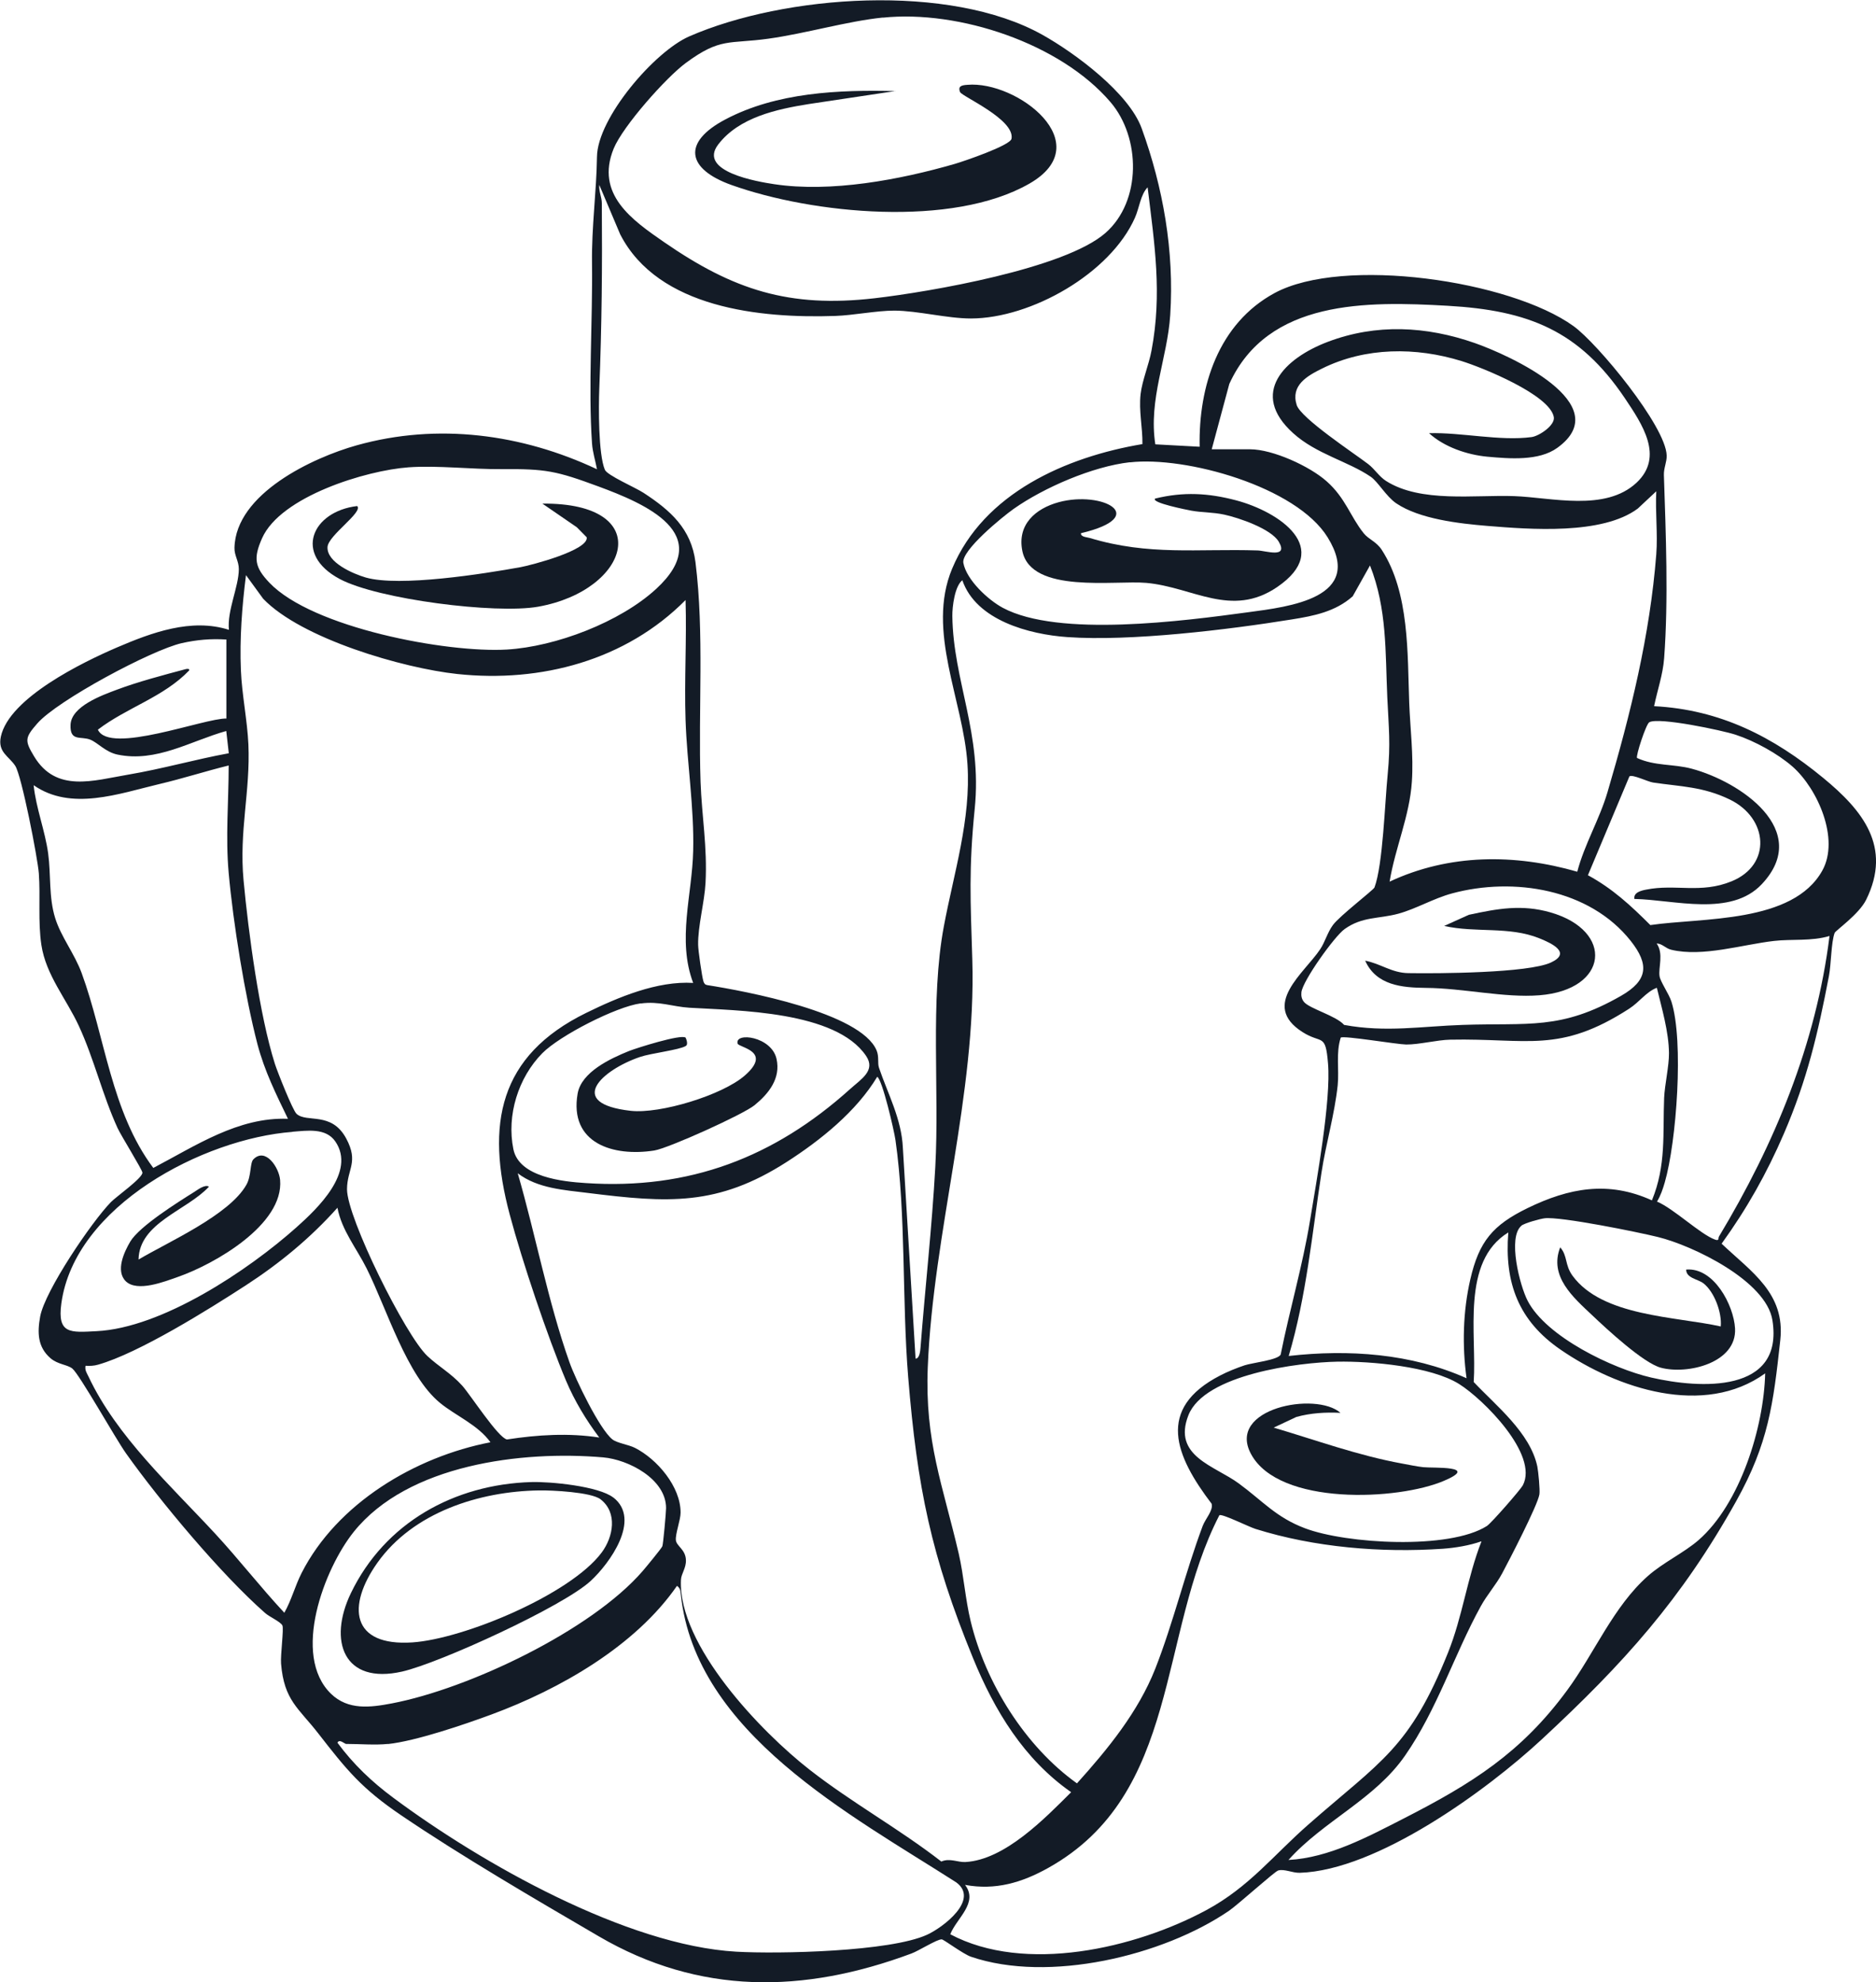 <?xml version="1.0" encoding="UTF-8"?>
<svg id="Calque_1" data-name="Calque 1" xmlns="http://www.w3.org/2000/svg" viewBox="0 0 155.05 163.81">
  <defs>
    <style>
      .cls-1 {
        fill: #131b26;
      }
    </style>
  </defs>
  <path class="cls-1" d="M95.47,36.72l3.68.2c-.1-5,1.56-10.19,6.19-12.7,5.66-3.06,19.47-1.05,24.71,2.73,2,1.44,7.63,8.27,7.7,10.69.02.53-.25,1.04-.23,1.62.16,4.84.38,10.3.02,15.13-.1,1.36-.56,2.65-.83,3.97,5.46.28,9.85,2.53,13.98,5.93,3.26,2.68,5.7,5.69,3.55,10.06-.6,1.22-2.55,2.56-2.61,2.75-.29.79-.28,2.56-.47,3.56-.91,4.75-1.8,8.56-3.72,13.02-1.42,3.29-3.05,6.19-5.15,9.1,2.47,2.34,5.27,4.1,4.85,7.96-.58,5.32-.98,8.54-3.64,13.31-4.53,8.12-9.29,13.4-16.06,19.68-4.59,4.26-13.64,10.84-20.01,11.04-.61.02-1.28-.34-1.79-.19-.3.09-3.31,2.81-4.05,3.32-5.48,3.75-14.93,5.99-21.33,3.81-.67-.23-2.25-1.43-2.43-1.44-.39-.01-1.92.96-2.5,1.17-8.91,3.32-17.52,3.44-25.84-1.42-5.21-3.04-11.38-6.64-16.33-10-3.29-2.23-4.5-3.74-6.88-6.8-1.61-2.07-2.8-2.7-3.05-5.73-.06-.7.24-2.89.11-3.16-.15-.31-1.09-.72-1.43-1.03-3.63-3.19-8.68-9.23-11.5-13.2-.86-1.21-3.84-6.52-4.43-7-.41-.33-1.19-.33-1.8-.85-1.08-.93-1.1-2.12-.86-3.45.4-2.14,4.25-7.82,5.85-9.46.44-.45,2.65-2.01,2.6-2.44-.03-.26-1.74-3.01-2.05-3.67-1.25-2.73-1.94-5.71-3.2-8.44-1.05-2.27-2.72-4.2-3.1-6.7-.29-1.93-.07-4.01-.21-5.92-.1-1.28-1.42-8.07-1.95-8.88s-1.46-1.12-1.19-2.41c.69-3.21,6.8-6.17,9.59-7.37,2.87-1.23,6.15-2.45,9.26-1.46-.16-1.59.81-3.54.82-5.01,0-.68-.38-1.13-.36-1.77.1-4.47,6.46-7.45,10.11-8.47,6.68-1.87,13.64-.94,19.85,1.98-.13-.71-.36-1.4-.41-2.14-.32-4.58.06-10.15,0-14.9-.04-3.01.37-5.88.41-8.78.04-3.22,4.76-8.7,7.62-9.95,7.9-3.45,21.52-4.43,29.2-.13,2.68,1.5,7.14,4.8,8.2,7.73,1.77,4.88,2.7,10.14,2.36,15.42-.23,3.57-1.82,6.98-1.23,10.71ZM72.97,1.45c-2.95.3-6.38,1.32-9.48,1.75-3.25.45-3.94-.11-6.79,1.99-1.65,1.21-5.22,5.24-5.98,7.09-1.54,3.78,1.53,5.91,4.18,7.74,5.71,3.94,10.32,5.44,17.37,4.63,4.58-.53,15.74-2.45,19.1-5.4,3-2.64,2.91-7.88.42-10.8-4.15-4.87-12.55-7.64-18.82-6.99ZM94.85,15.48c-.59.61-.68,1.69-1.05,2.52-2.04,4.6-8.58,8.31-13.55,8.32-1.97,0-4.38-.64-6.33-.65-1.48,0-3.39.39-4.89.44-6.16.21-14.63-.63-17.77-6.74l-1.73-4.09c-.05.52.21,1.01.21,1.52.04,5.25,0,10.06-.21,15.33-.06,1.5-.08,5.4.46,6.69.2.47,2.53,1.47,3.2,1.91,2.22,1.45,3.94,2.97,4.29,5.73.74,5.92.22,12.16.42,18.15.1,2.83.57,5.4.41,8.36-.08,1.56-.64,3.59-.61,5.11,0,.44.32,2.67.44,3.03.06.17.13.27.31.3,3.13.49,12.7,2.27,14,5.4.22.53.06,1.03.2,1.44.73,2.15,1.86,4.22,1.97,6.6l1.05,17.43c.34,0,.39-.68.41-.92.38-4.94.95-9.97,1.22-14.91.35-6.35-.44-13.79.71-19.91.82-4.38,2.25-8.84,1.95-13.38-.34-5.29-3.42-11-1.27-16.16,2.61-6.25,9.42-9.24,15.73-10.3.02-1.39-.31-2.73-.15-4.14.13-1.12.69-2.44.9-3.59.89-4.7.25-8.8-.32-13.48ZM100.16,37.13h3.16c1.87,0,4.93,1.4,6.33,2.65,1.55,1.37,1.96,2.92,3.06,4.29.41.51,1.05.69,1.49,1.37,2.3,3.54,2.12,8.59,2.27,12.63.08,2.16.37,4.34.22,6.53-.19,2.86-1.38,5.46-1.84,8.26,4.93-2.31,10.34-2.31,15.51-.82.59-2.26,1.84-4.33,2.5-6.58,1.9-6.44,3.51-12.96,4.03-19.66.13-1.69-.09-3.5,0-5.2l-1.53,1.43c-2.94,2.19-8.9,1.72-12.45,1.43-2.29-.19-5.59-.56-7.52-1.87-.83-.57-1.5-1.78-2.1-2.19-1.87-1.28-4.5-1.87-6.41-3.6-3.68-3.32-.68-6.21,2.86-7.55,4.01-1.52,8.14-1.3,12.15.1,2.81.98,11.82,5.05,6.82,8.66-1.52,1.1-3.94.9-5.8.73-1.67-.16-3.55-.8-4.8-1.94,2.66-.08,5.86.67,8.48.32.63-.09,1.96-.98,1.83-1.66-.34-1.84-5.91-4.09-7.62-4.62-3.78-1.17-7.93-1.16-11.52.61-1.26.62-2.62,1.4-2.11,3.02.34,1.09,4.76,4,5.92,4.89.53.41.9,1.03,1.47,1.39,2.87,1.82,7.32,1.13,10.59,1.25,3.08.11,7.52,1.31,10.11-1.11,2.3-2.16.46-4.85-.98-7-3.76-5.57-7.95-7.24-14.63-7.62s-14.87-.53-18.05,6.46l-1.45,5.39ZM93.38,38.2c-3.07.35-7.1,2.09-9.61,3.86-.89.63-4.34,3.43-4.15,4.46.26,1.4,2.03,3.05,3.26,3.71,4.61,2.47,15,1.08,20.25.37,3.43-.46,9.69-1.18,6.6-6.19-2.59-4.2-11.73-6.73-16.35-6.2ZM33.77,38.62c-3.51.25-10.58,2.41-12.11,5.86-.73,1.65-.62,2.39.61,3.68,3.55,3.72,14.64,5.81,19.62,5.52,4.04-.24,9.35-2.26,12.34-5.01,4.94-4.55-.89-7.04-4.8-8.48-3.44-1.27-4.32-1.45-7.96-1.42-2.49.02-5.32-.32-7.71-.15ZM79.54,47.95c-.63.48-.84,2.19-.83,2.96.07,5.35,2.48,9.7,1.85,15.93-.5,4.96-.35,7.57-.2,12.46.34,11.11-3.23,22.55-3.68,33.68-.25,6.17,1.23,9.7,2.56,15.42.42,1.83.54,3.74.98,5.56,1.23,5.12,4.52,10.37,8.79,13.42,2.55-2.83,5.06-5.9,6.47-9.47,1.49-3.79,2.48-7.96,3.92-11.8.23-.61.89-1.28.74-1.84-3-3.94-4.63-7.85.71-10.6.59-.31,1.39-.63,2.02-.84s2.81-.44,2.98-.9c.74-3.7,1.81-7.33,2.42-11.05.54-3.29,1.75-9.94,1.49-13-.21-2.55-.51-1.57-2.11-2.59-3.51-2.23.17-4.89,1.46-6.84.41-.61.6-1.39,1.06-2.01.56-.76,3.35-2.89,3.43-3.1.7-1.87.86-7.05,1.09-9.33.25-2.57.09-3.82-.03-6.36-.17-3.78-.01-7.32-1.43-10.92l-1.43,2.55c-1.43,1.27-3.21,1.62-5.03,1.91-5.25.85-13.34,1.83-18.55,1.46-3.17-.22-7.54-1.39-8.68-4.69ZM56.67,49.58c-4.94,4.99-11.96,6.86-18.88,6.12-4.48-.48-12.88-2.92-16.04-6.22l-1.42-1.95c-.33,2.6-.53,5.24-.42,7.87.08,1.98.53,4.14.62,6.12.17,3.88-.78,7.15-.4,11.23.4,4.3,1.31,11.14,2.59,15.17.2.63,1.47,3.84,1.79,4.13.85.77,2.88-.23,4.1,2.03,1.06,1.97.08,2.51.07,4.2,0,2.37,4.85,12.12,6.65,13.79.93.87,1.95,1.42,2.87,2.44.68.76,2.97,4.31,3.7,4.45,2.52-.39,5.11-.55,7.63-.16-1.09-1.45-2.04-3.02-2.75-4.7-1.54-3.67-3.62-9.86-4.65-13.72-2-7.47-.9-13.13,6.31-16.67,2.65-1.3,5.88-2.66,8.85-2.48-1.34-3.55-.08-7.29,0-10.91.09-3.59-.51-7.25-.63-10.82-.11-3.3.1-6.62,0-9.91ZM18.7,52.85c-1.29-.08-2.42.02-3.68.3-2.5.57-10.29,4.74-11.94,6.64-1.03,1.18-1.05,1.41-.26,2.72,1.82,3.02,4.87,2,7.76,1.51s5.54-1.26,8.33-1.77l-.21-1.84c-2.96.83-5.77,2.62-8.99,1.95-.99-.21-1.61-.97-2.24-1.23-.78-.32-1.7.19-1.64-1.23.06-1.54,2.62-2.45,3.85-2.91,1.7-.64,3.89-1.22,5.66-1.69.11-.03.33-.06.3.1-2.11,2.21-5.16,3.07-7.55,4.9.95,2.09,8.8-.96,10.62-.92v-6.53ZM135.08,74.29c-.08-.54.56-.69.97-.77,2.43-.49,4.51.36,7.07-.69,3.33-1.36,3.02-5.21-.14-6.75-2.22-1.08-4.07-1.07-6.35-1.41-.43-.06-1.71-.7-1.96-.51l-3.43,8.17c2.03,1.1,3.55,2.51,5.16,4.12,4.27-.63,11.77-.12,14.21-4.5,1.46-2.62-.39-6.77-2.45-8.59-1.23-1.08-3.15-2.13-4.71-2.64-1.09-.36-6.39-1.48-7.14-1.03-.27.16-1.13,2.79-1.01,2.95,1.47.68,3.02.48,4.53.89,3.99,1.07,9.97,5.09,5.78,9.54-2.56,2.72-7.23,1.29-10.52,1.22ZM18.9,63.26c-1.91.47-3.79,1.08-5.71,1.53-3.37.8-7.31,2.26-10.41.1.2,1.91.94,3.74,1.2,5.64.24,1.77.04,3.61.58,5.34.48,1.55,1.6,2.94,2.19,4.55,1.94,5.3,2.44,11.46,5.92,16.1,3.48-1.82,7.02-4.22,11.13-4.06-.99-2.05-1.93-3.93-2.52-6.16-1.04-4-2.01-10.03-2.38-14.16-.27-3,0-5.88,0-8.88ZM107.78,82.81c.48.56,2.64,1.13,3.31,1.89,3.47.64,6.43.11,9.79,0,5.43-.19,8.11.46,13.11-2.41,2.21-1.27,2.33-2.58.79-4.53-3.4-4.3-9.68-5.3-14.76-3.93-1.53.41-2.98,1.28-4.45,1.68-1.63.44-2.97.22-4.44,1.27-.84.6-3.46,4.27-3.57,5.22-.03.31.02.57.22.81ZM151.21,77.35c-1.5.45-3.12.24-4.59.41-2.62.3-5.9,1.35-8.49.73-.49-.12-.74-.51-1.21-.52.6.85.13,1.99.24,2.7.07.47.77,1.45.98,2.1,1.04,3.26.42,11.62-.55,14.95-.16.55-.34,1.09-.64,1.58,1.38.58,3.58,2.7,4.79,3.14.38.14.25-.11.33-.25,4.6-7.64,8.03-15.92,9.14-24.85ZM136.91,81.64c-.87.35-1.4,1.16-2.26,1.72-5.78,3.73-8.4,2.43-14.79,2.56-1.08.02-2.58.41-3.64.4-.76-.01-5.19-.76-5.41-.57-.41,1.28-.12,2.62-.25,3.93-.25,2.39-.98,4.86-1.34,7.23-.78,5.07-1.25,10.23-2.71,15.15,4.95-.56,10.12-.21,14.7,1.84-.37-2.67-.3-5.53.31-8.17.72-3.14,1.86-4.49,4.73-5.89,3.43-1.67,6.68-2.28,10.28-.64,1.19-2.9.89-5.5,1.01-8.48.05-1.09.41-2.63.4-3.69-.02-1.78-.59-3.68-1-5.39ZM52.95,82.92c-2.02.27-6.69,2.66-8.13,4.12-1.99,2.02-2.96,5.13-2.39,7.93.47,2.31,4.08,2.68,5.98,2.8,8.55.57,15.57-2.12,21.84-7.76.93-.84,2.15-1.54,1.33-2.75-2.51-3.72-10.64-3.74-14.6-3.98-1.42-.09-2.49-.56-4.03-.35ZM50.61,118.95c.39.31,1.32.43,1.86.7,1.84.93,3.79,3.21,3.78,5.36,0,.6-.44,1.74-.39,2.27.05.5.8.76.83,1.64.03.67-.39,1.13-.41,1.64-.25,5.41,6.63,12.57,10.63,15.69,3.48,2.72,7.4,4.88,10.89,7.59.7-.31,1.37.08,2,.04,3.26-.19,6.55-3.6,8.73-5.77-3.9-2.72-6.34-6.75-8.11-11.08-3.46-8.46-4.61-14.08-5.36-23.23-.52-6.35-.17-13.43-1.05-19.58-.1-.73-1.09-5.03-1.51-5.23-1.72,2.86-4.67,5.23-7.47,7.03-5.73,3.68-9.84,3.39-16.42,2.57-1.99-.25-4.17-.37-5.82-1.63,1.47,5.07,2.52,10.68,4.28,15.63.49,1.39,2.48,5.52,3.54,6.36ZM24.17,93.54c-7.36.56-18,6.11-19.1,14.18-.35,2.55.76,2.4,2.9,2.29,5.41-.26,12.54-5.02,16.53-8.58,1.74-1.55,4.93-4.58,3.22-7.09-.79-1.16-2.34-.9-3.56-.81ZM40.55,119.21c-1.04-1.46-2.86-2.19-4.18-3.27-2.76-2.26-4.39-7.75-6.06-11.1-.83-1.67-2.07-3.16-2.42-5.03-2.22,2.49-4.78,4.6-7.57,6.41-3.08,2-8.86,5.61-12.22,6.56-.34.1-.68.11-1.03.09-.07.36.1.59.24.88,2.34,4.98,6.84,9.06,10.48,13,1.96,2.12,3.74,4.42,5.71,6.53.59-1.04.88-2.2,1.42-3.27,2.93-5.77,9.39-9.62,15.62-10.82ZM125.74,101.3c-1.15.97-.13,4.95.52,6.2,1.54,2.98,7.03,5.61,10.2,6.34,4.03.93,10.99,1.34,10.03-4.73-.51-3.26-6.57-6.17-9.46-6.88-1.61-.4-8.06-1.71-9.37-1.55-.39.05-1.67.4-1.93.62ZM145.9,113.49c-5.07,3.66-12.24,1.27-16.93-1.96-3.46-2.38-4.64-5.5-4.31-9.68-3.93,2.41-2.59,8.43-2.86,12.36,1.82,1.94,4.67,4.18,5.26,6.99.08.4.23,1.93.17,2.3-.15.91-2.49,5.43-3.08,6.53-.51.95-1.26,1.78-1.77,2.72-2.2,4-3.6,8.52-6.25,12.33-2.51,3.63-6.74,5.39-9.64,8.63,3.36-.18,6.57-1.92,9.53-3.43,5.63-2.88,9.7-5.42,13.5-10.59,2.25-3.05,3.83-6.94,6.68-9.45,1.25-1.11,2.97-1.91,4.18-2.96,3.45-3.01,5.4-9.33,5.51-13.79ZM110.53,112.53c-3.17.06-10.98,1.04-12.31,4.43s2.16,4.16,4.16,5.63,3.09,2.81,5.48,3.71c3.41,1.29,11.92,1.79,15.03-.19.37-.24,2.77-2.99,2.97-3.36,1.33-2.55-3.28-7.13-5.26-8.37-2.32-1.46-7.3-1.9-10.07-1.85ZM27.35,139.97c1.42,1.38,3.26,1.14,5.04.8,6.35-1.21,16.47-6.02,20.72-10.93.26-.3,1.54-1.85,1.63-2.05.07-.14.31-2.8.31-3.16,0-2.4-3.11-4.01-5.2-4.19-6.71-.58-16.14.58-20.61,6.15-2.44,3.04-5.17,10.2-1.88,13.39ZM122.42,127.38c-.95.34-2.17.54-3.16.61-5.11.35-10.62-.11-15.5-1.64-.57-.18-2.77-1.28-2.98-1.13-5.1,9.89-3.2,23.04-14.15,29.15-2.19,1.22-4.36,1.86-6.87,1.4,1.13,1.48-.7,2.75-1.22,4.08,6.17,3.28,15.29,1.17,21.17-2,3.54-1.91,5.55-4.55,8.44-7.08,5.98-5.25,8.35-6.27,11.53-14.2,1.21-3.01,1.58-6.18,2.76-9.18ZM32.07,144.12c-1.05.11-2.38,0-3.47,0-.11,0-.55-.44-.71-.1,1.32,1.79,2.85,3.24,4.63,4.56,7.26,5.4,19.25,12.19,28.33,12.71,3.54.2,12.72,0,15.77-1.4,1.32-.6,4.36-2.9,2.41-4.33-8.74-5.6-21.55-12.34-22.76-23.79-.03-.3-.04-.52-.32-.71-3.45,4.99-9.69,8.54-15.31,10.62-2.24.83-6.29,2.21-8.58,2.45Z"/>
  <path class="cls-1" d="M74.03,7.52l-7.19,1.08c-2.63.42-5.76,1.09-7.48,3.34s3.29,3.08,4.62,3.28c4.68.71,10.39-.36,14.95-1.68.72-.21,4.57-1.52,4.67-2.07.3-1.6-4.1-3.5-4.25-3.86-.21-.51.17-.57.6-.6,4.11-.36,10.91,4.86,5.12,8.17-6.36,3.64-17.89,2.51-24.61.11-3.7-1.32-4.11-3.52-.51-5.42,4.24-2.24,9.38-2.46,14.09-2.34Z"/>
  <path class="cls-1" d="M29.52,41.82c.52.5-2.39,2.42-2.45,3.38-.08,1.29,2.14,2.23,3.17,2.53,2.8.79,9.7-.3,12.79-.86.86-.16,5.65-1.4,5.46-2.47l-.82-.83-2.84-1.95c9.44-.09,7.29,7.16-.36,8.52-3.5.62-13.24-.61-16.39-2.29-3.87-2.06-2.28-5.59,1.44-6.03Z"/>
  <path class="cls-1" d="M56.66,85.74s.27.55.02.7c-.53.33-2.89.6-3.79.91-3.16,1.08-6.16,3.84-.76,4.45,2.42.27,7.57-1.29,9.43-2.92,2.32-2.03-.51-2.3-.6-2.64-.24-.97,2.81-.59,3.22,1.27.36,1.62-.65,2.87-1.81,3.82-.94.77-7.14,3.57-8.3,3.75-3.39.53-7.04-.59-6.33-4.7.31-1.79,2.71-2.9,4.24-3.52.66-.26,4.3-1.41,4.68-1.11Z"/>
  <path class="cls-1" d="M110.78,116.76c-1.23-.06-2.45.01-3.64.34l-1.87.88c3.51,1.04,6.99,2.31,10.61,2.97.56.1,1.2.24,1.75.3.85.09,4.68-.14,1.73,1.12-3.82,1.64-13.65,2.08-15.96-2.2-2.05-3.78,5.36-5.2,7.39-3.41Z"/>
  <path class="cls-1" d="M89.34,44.07c-.03.31.5.32.73.39,4.91,1.48,8.9.87,13.88,1.03.65.02,2.56.68,1.74-.72-.63-1.07-3.3-1.98-4.5-2.24-.98-.21-1.86-.17-2.73-.33-.26-.05-3.4-.66-2.98-1,2.33-.57,4.38-.46,6.69.15,3.55.94,8.07,3.98,3.38,7.17-3.79,2.57-6.94,0-10.81-.35-2.59-.23-9.5.92-10.24-2.62-.45-2.18,1.06-3.52,3.01-4.05,3.59-.97,7.63,1.18,1.85,2.56Z"/>
  <path class="cls-1" d="M142.22,109.61c.1-1.14-.53-2.86-1.44-3.56-.46-.35-1.42-.42-1.42-1.13,2.28-.2,3.93,2.93,4.04,4.86.16,2.85-3.92,3.84-6.13,3.25-1.44-.38-4.47-3.19-5.67-4.33-1.57-1.48-3.59-3.21-2.65-5.62.63.73.36,1.44,1.02,2.35,2.46,3.37,8.52,3.36,12.25,4.19Z"/>
  <path class="cls-1" d="M112.82,79.39c1.28.24,2.2,1.01,3.57,1.03,2.44.04,9.92,0,11.8-.88,1.71-.8.08-1.58-.97-2-2.5-1.01-5.26-.43-7.86-1.02l2.04-.92c2.37-.51,4.37-.88,6.74-.2,5.3,1.52,4.82,6.4-.91,6.85-2.9.23-6.3-.59-9.39-.61-1.96-.02-4.09-.2-5.01-2.25Z"/>
  <g>
    <path class="cls-1" d="M50.7,123.76c2.32,1.82-.32,5.45-1.88,6.89-2.28,2.11-12.48,6.78-15.58,7.49-4.84,1.1-6.14-2.53-4.24-6.48,2.81-5.82,8.54-8.99,14.91-9.18,1.57-.05,5.58.34,6.78,1.28ZM44.56,123.17c-4.95.07-10.42,1.82-13.37,5.98-2.53,3.57-2.19,6.92,2.9,6.58,4.25-.29,13.07-3.97,15.64-7.43.96-1.29,1.33-3.3-.1-4.4-.77-.59-4.01-.75-5.08-.73Z"/>
    <path class="cls-1" d="M10.39,105.88c-.85-.86-.14-2.4.38-3.28.77-1.27,3.9-3.23,5.29-4.1.27-.17.89-.65,1.21-.43-1.84,1.98-5.76,2.97-5.82,6.02,2.44-1.45,7.52-3.68,8.92-6.19.41-.73.28-1.79.57-2.09,1-1.02,2.12.67,2.21,1.7.32,3.7-5.45,6.97-8.43,8.01-1.11.39-3.39,1.3-4.34.35Z"/>
  </g>
</svg>